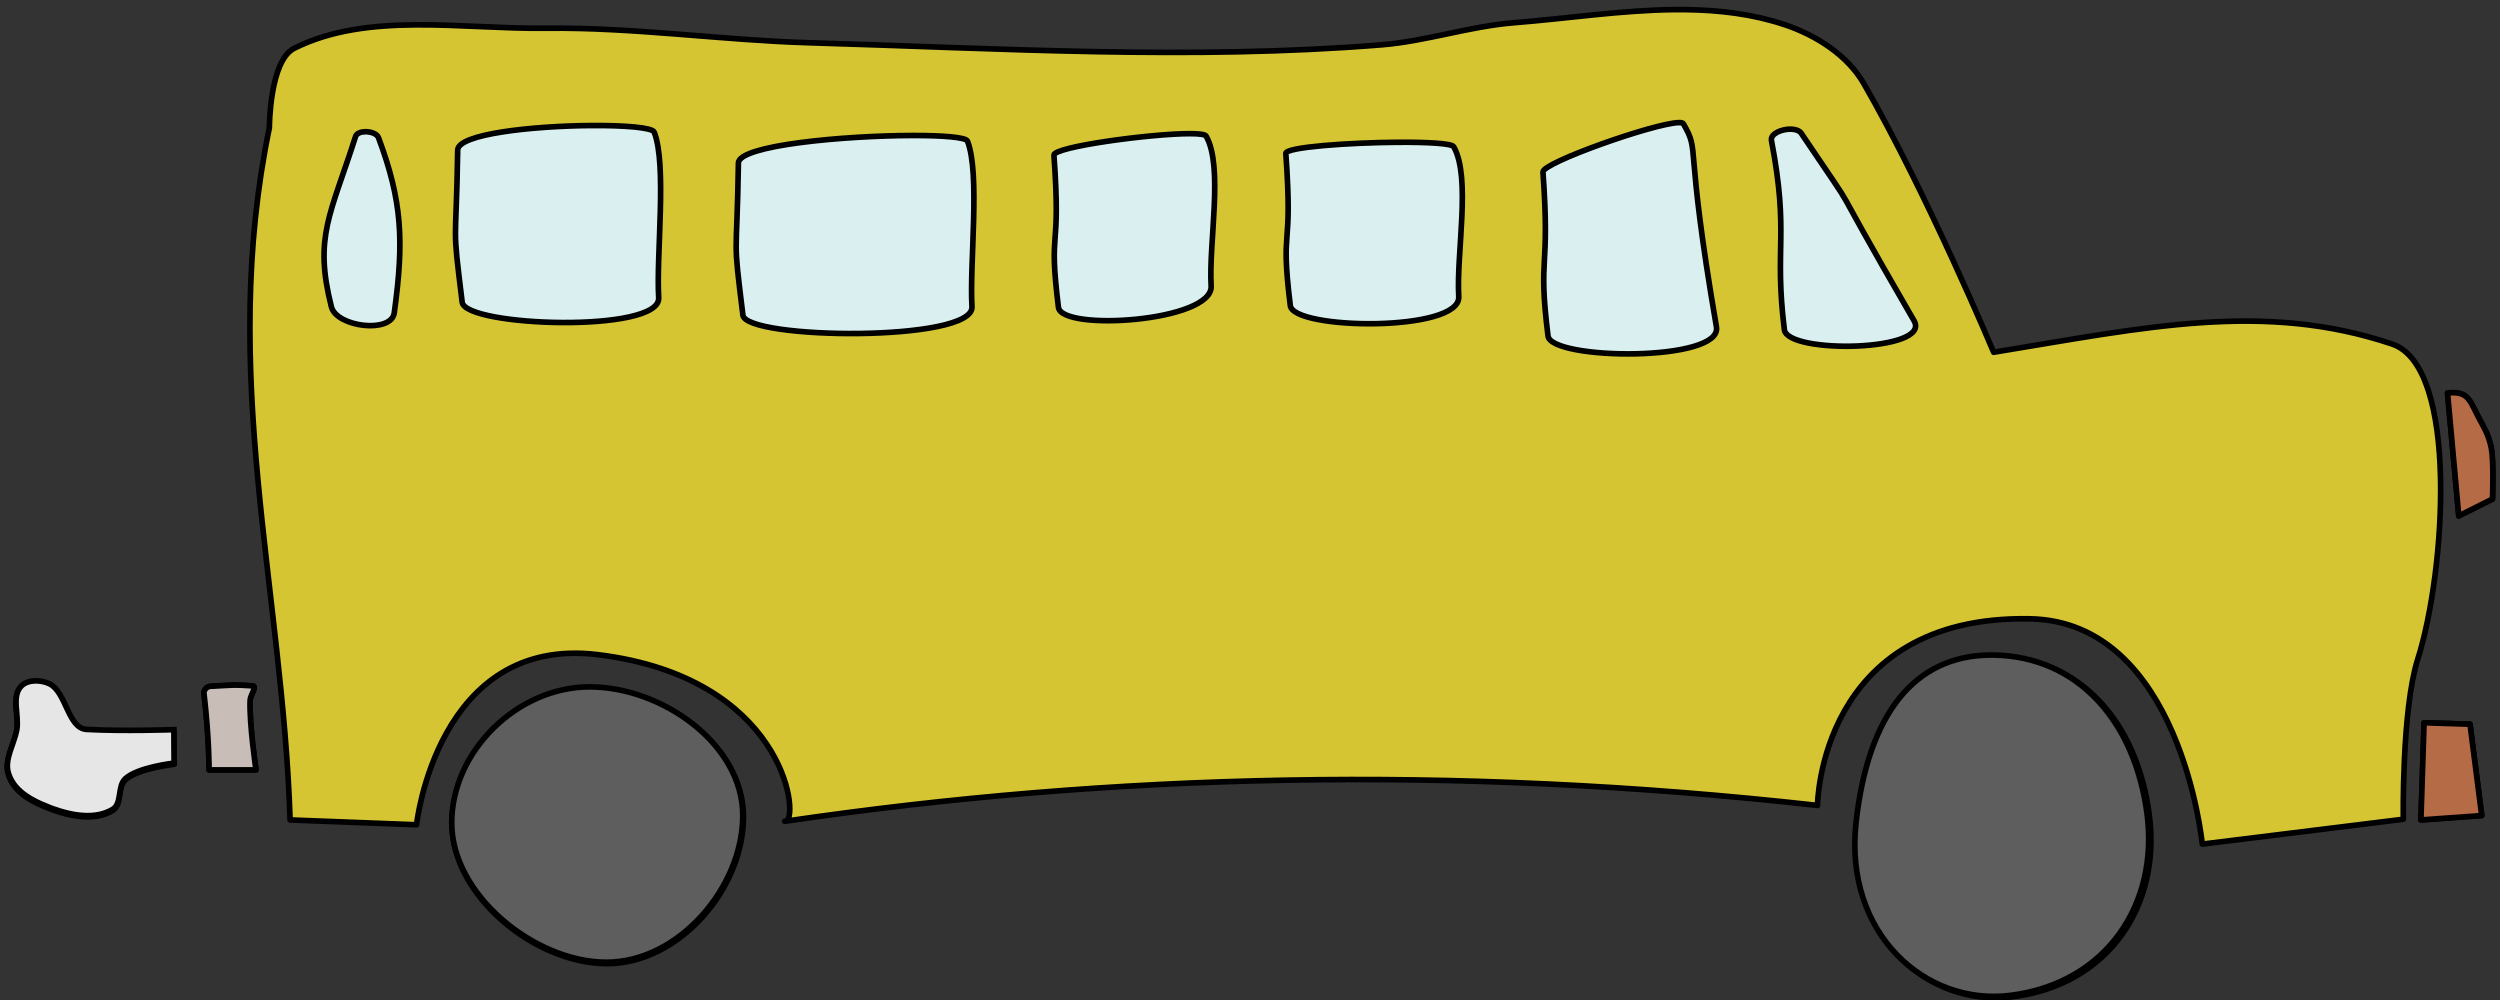 <?xml version="1.0" encoding="UTF-8" standalone="no"?>
<svg
   xmlns:dc="http://purl.org/dc/elements/1.1/"
   xmlns:cc="http://creativecommons.org/ns#"
   xmlns:rdf="http://www.w3.org/1999/02/22-rdf-syntax-ns#"
   xmlns:svg="http://www.w3.org/2000/svg"
   xmlns="http://www.w3.org/2000/svg"
   xmlns:sodipodi="http://sodipodi.sourceforge.net/DTD/sodipodi-0.dtd"
   xmlns:inkscape="http://www.inkscape.org/namespaces/inkscape"
   id="svg1483"
   version="1.1"
   viewBox="0 0 625 250"
   height="250mm"
   width="625mm"
   inkscape:version="0.91 r13725"
   sodipodi:docname="yellowschoolbus.svg">
  <rect x="0" y="0" width="625" height="250" fill="#333333" stroke="none"/>
  <defs
     id="defs5956" />
  <sodipodi:namedview
     pagecolor="#ffffff"
     bordercolor="#666666"
     borderopacity="1"
     objecttolerance="10"
     gridtolerance="10"
     guidetolerance="10"
     inkscape:pageopacity="0"
     inkscape:pageshadow="2"
     inkscape:window-width="1916"
     inkscape:window-height="1035"
     id="namedview5954"
     showgrid="false"
     fit-margin-top="0"
     fit-margin-left="0"
     fit-margin-right="0"
     fit-margin-bottom="0"
     showguides="true"
     inkscape:zoom="0.37343818"
     inkscape:cx="1499.8513"
     inkscape:cy="440.061"
     inkscape:window-x="4"
     inkscape:window-y="1"
     inkscape:window-maximized="1"
     inkscape:current-layer="svg1483" />
  <g
     transform="matrix(3,0,0,3,91.258,-273.235)"
     id="layer1">
    <g
       id="g2144" />
  </g>
  <g
     id="g7108"
     transform="translate(1.837,2.315)">
    <path
       sodipodi:nodetypes="ccccc"
       inkscape:connector-curvature="0"
       id="rect7096"
       d="m 77.841,18.747 380.137,0 30.985,80.108 -411.123,6.046 c -12.039,-28.718 -2.865,-57.436 0,-86.154 z"
       style="opacity:1;fill:#daf0f0;fill-opacity:1;fill-rule:evenodd;stroke:none;stroke-width:1.411;stroke-linecap:round;stroke-linejoin:round;stroke-miterlimit:4;stroke-dasharray:none;stroke-opacity:1" />
    <path
       inkscape:connector-curvature="0"
       transform="matrix(0.794,0,0,0.794,90.549,-275.55)"
       d="m 410.979,347.156 c -16.792,0.156 -33.961,2.815 -50.562,4.125 -14.069,1.11 -27.695,5.821 -41.762,6.959 -59.91,4.848 -120.236,1.111 -180.316,-0.652 -27.654,-0.812 -55.209,-4.906 -82.873,-4.568 -26.473,0.324 -56.019,-5.282 -79.174,6.309 -7.813,3.911 -7.83,25.014 -7.83,25.014 -16.031,77.201 4.191,145.338 6.525,217.947 l 39.805,1.521 c 0,0 6.496,-59.848 57.199,-53.551 58.162,7.224 63.242,49.988 59.305,52.381 101.937,-14.954 209.596,-17.748 324.607,-4.92 0,0 0.455,-59.888 66.77,-58.771 47.514,0.8 54.385,70.951 54.385,70.951 l 63.297,-7.83 c 0,0 -0.544,-34.365 4.566,-50.463 8.779,-27.656 12.967,-92.09 -8.072,-99.154 -40.424,-13.574 -77.411,-5.284 -125.479,2.58 0,0 -20.949,-49.997 -40.893,-84.611 -5.147,-8.934 -15.024,-15.204 -24.797,-18.488 -10.103,-3.395 -20.636,-4.649 -31.348,-4.773 -1.116,-0.013 -2.234,-0.014 -3.354,-0.004 z m -279.684,255.484 c -0.19,0.028 -0.381,0.054 -0.57,0.082 0.206,0.059 0.396,0.024 0.57,-0.082 z M 412.189,382.73 c 0.805,-0.023 1.319,0.082 1.469,0.344 5.525,9.633 0.079,3.768 10.43,63.994 1.904,11.078 -52.086,10.537 -53.033,2.828 -3.258,-26.514 0.723,-19.298 -1.592,-51.619 -0.208,-2.907 34.943,-15.321 42.727,-15.547 z m -342.775,0.926 c 10.816,-0.1 19.64,0.618 20.211,2.07 4.064,10.334 0.61,38.592 1.414,52.148 0.666,11.221 -60.924,9.124 -61.871,1.416 -3.258,-26.514 -1.913,-15.508 -1.414,-47.908 0.079,-5.118 23.634,-7.56 41.66,-7.727 z m 378.277,1.139 c 1.344,0.055 2.529,0.451 3.09,1.285 22.034,32.761 3.791,4.297 35.531,59.043 5.638,9.724 -39.889,10.537 -40.836,2.828 -3.258,-26.514 1.609,-29.726 -4.064,-59.572 -0.413,-2.172 3.321,-3.705 6.279,-3.584 z M -1.439,385.596 c 1.791,-0.058 3.793,0.623 4.268,1.898 7.427,19.936 8.086,32.341 4.949,55.154 -0.903,6.57 -18.172,4.485 -19.799,-1.943 -5.587,-22.073 -0.203,-29.042 7.602,-53.564 0.321,-1.008 1.587,-1.5 2.98,-1.545 z m 259.803,0.613 c 2.855,0.005 4.733,0.233 5.033,0.756 5.525,9.633 0.787,33.643 1.592,47.199 0.666,11.221 -47.137,14.425 -48.084,6.717 -3.258,-26.514 0.901,-15.585 -1.414,-47.906 -0.187,-2.606 30.501,-6.786 42.873,-6.766 z m -87.473,0.58 c 9.692,-0.024 16.901,0.556 17.377,1.766 4.064,10.334 0.61,38.594 1.414,52.15 0.666,11.221 -71.178,10.359 -72.125,2.65 -3.258,-26.514 -1.913,-15.506 -1.414,-47.906 0.087,-5.63 33.425,-8.607 54.748,-8.66 z m 152.977,2.133 c 9.273,-0.06 16.888,0.354 17.488,1.4 5.525,9.633 0.787,33.643 1.592,47.199 0.666,11.221 -52.086,10.539 -53.033,2.83 -3.258,-26.514 0.901,-15.587 -1.414,-47.908 -0.144,-2.005 19.913,-3.422 35.367,-3.521 z m 332.281,78.844 c -1.058,-0.023 -1.867,0.105 -1.867,0.105 l 3.537,38.682 10.611,-5.307 c 0,0 0.472,-11.687 -0.385,-16.072 -0.857,-4.385 -2.613,-7.005 -4.074,-9.768 -1.461,-2.763 -2.469,-5.641 -4.461,-6.844 -0.996,-0.601 -2.303,-0.774 -3.361,-0.797 z m -144.025,82.945 c -24.631,-0.428 -39.702,18.117 -43.488,52.971 -3.779,34.79 21.846,57.733 48.791,54.281 30.326,-3.885 46.635,-28.867 42.957,-57.121 -3.808,-29.256 -21.737,-49.67 -48.26,-50.131 z m -617.525,8.131 c -1.597,0.057 -3.128,0.526 -4.184,1.541 -3.383,3.253 -0.657,9.386 -1.537,13.996 -0.817,4.282 -3.859,9.105 -2.691,13.305 1.384,4.979 5.733,7.907 10.459,9.996 6.887,3.044 16.135,5.589 22.531,1.615 2.94,-1.826 1.382,-7.263 3.922,-9.613 3.951,-3.656 15.381,-4.92 15.381,-4.92 l -0.076,-10.537 c 0,0 -16.011,0.548 -27.531,-0.076 -5.88,-0.318 -6.373,-11.85 -11.689,-14.381 -1.323,-0.63 -2.987,-0.983 -4.584,-0.926 z m 62.689,0.988 c -1.467,0.03 -3.205,0.168 -7.504,0.398 -0.961,0.052 -2.034,1.199 -1.922,2.154 1.685,14.319 1.613,24.146 1.613,24.146 l 14.766,0 c 0,0 -2.166,-14.644 -1.846,-21.994 0.066,-1.507 2.275,-4.366 0.77,-4.459 -3.215,-0.198 -4.41,-0.276 -5.877,-0.246 z m 112.186,0.906 c -22.748,0 -43.486,20.266 -43.486,42.867 1.5e-5,22.602 26.043,43.93 48.791,43.93 22.748,0 42.955,-23.625 42.955,-46.227 10e-6,-22.602 -25.512,-40.57 -48.26,-40.57 z m 577.426,10.951 -1,30.607 19.148,-1.385 -3.691,-28.762 z"
       style="fill:#d6c533;fill-opacity:1;stroke:#000000;stroke-width:1.778;stroke-linecap:round;stroke-linejoin:round;stroke-miterlimit:4;stroke-dasharray:none;stroke-opacity:1"
       id="path2060" />
    <path
       sodipodi:nodetypes="scccsscsccccc"
       id="path6509"
       style="fill:#b66b47;fill-opacity:1;stroke:#000000;stroke-width:1.778;stroke-linecap:round;stroke-linejoin:round;stroke-miterlimit:4;stroke-dasharray:none;stroke-opacity:1"
       d="m 656.148,467.766 c -1.058,-0.023 -1.867,0.105 -1.867,0.105 l 3.537,38.682 10.611,-5.307 c 0,0 0.472,-11.687 -0.385,-16.072 -0.857,-4.385 -2.613,-7.005 -4.074,-9.768 -1.461,-2.763 -2.469,-5.641 -4.461,-6.844 -0.996,-0.601 -2.303,-0.774 -3.361,-0.797 z m -9.25,103.922 -1,30.607 19.148,-1.385 -3.691,-28.762 z"
       transform="matrix(0.794,0,0,0.794,90.549,-275.55)"
       inkscape:connector-curvature="0" />
    <path
       sodipodi:nodetypes="scsccsss"
       id="path6511"
       style="fill:#c8beb7;fill-opacity:1;stroke:#000000;stroke-width:1.778;stroke-linecap:round;stroke-linejoin:round;stroke-miterlimit:4;stroke-dasharray:none;stroke-opacity:1"
       d="m -42.713,559.83 c -1.467,0.03 -3.205,0.168 -7.504,0.398 -0.961,0.052 -2.034,1.199 -1.922,2.154 1.685,14.319 1.613,24.146 1.613,24.146 l 14.766,0 c 0,0 -2.166,-14.644 -1.846,-21.994 0.066,-1.507 2.275,-4.366 0.77,-4.459 -3.215,-0.198 -4.41,-0.276 -5.877,-0.246 z"
       transform="matrix(0.794,0,0,0.794,90.549,-275.55)"
       inkscape:connector-curvature="0" />
    <g
       transform="matrix(3,0,0,3,90.549,-275.55)"
       id="g6500">
      <g
         id="g6502">
        <path
           sodipodi:nodetypes="sssssssssss"
           inkscape:connector-curvature="0"
           id="path6504"
           transform="matrix(0.094,0,0,0.094,-30.183,91.85)"
           d="m 1757.963,572.5 c -67.365,0.454 -108.602,52.503 -119.084,148.998 -10.628,97.846 61.442,162.375 137.225,152.666 85.292,-10.928 131.16,-81.189 120.816,-160.654 -10.71,-82.283 -61.136,-139.695 -135.73,-140.992 -1.083,-0.019 -2.157,-0.025 -3.227,-0.018 z M 516.236,600.713 c -63.979,0 -122.305,56.998 -122.305,120.564 4e-5,63.567 73.246,123.553 137.225,123.553 63.979,0 120.811,-66.445 120.811,-130.012 2e-5,-63.567 -71.752,-114.105 -135.73,-114.105 z"
           style="fill:#5e5e5e;fill-opacity:1;stroke:#000000;stroke-width:5;stroke-linecap:butt;stroke-linejoin:miter;stroke-miterlimit:4;stroke-dasharray:none;stroke-opacity:1" />
      </g>
    </g>
    <g
       id="g7099"
       transform="matrix(3,0,0,3,90.549,-275.55)">
      <g
         id="g7101">
        <path
           sodipodi:nodetypes="ccsssssscccsc"
           inkscape:connector-curvature="0"
           style="fill:#e6e6e6;fill-opacity:1;stroke:#000000;stroke-width:5;stroke-linecap:butt;stroke-linejoin:miter;stroke-miterlimit:4;stroke-dasharray:none;stroke-opacity:1"
           d="m 26.092,595.377 c -0.565,-0.015 -1.13,-0.012 -1.691,0.008 -4.492,0.161 -8.798,1.479 -11.768,4.334 -9.516,9.148 -1.847,26.399 -4.322,39.365 -2.299,12.043 -10.853,25.605 -7.57,37.418 3.892,14.003 16.123,22.24 29.416,28.115 19.37,8.562 45.38,15.719 63.369,4.543 8.267,-5.136 3.887,-20.427 11.031,-27.037 11.113,-10.281 43.258,-13.838 43.258,-13.838 l -0.213,-29.637 c 0,0 -45.032,1.541 -77.432,-0.213 -16.537,-0.895 -17.924,-33.329 -32.877,-40.447 -3.255,-1.549 -7.245,-2.505 -11.201,-2.611 z"
           transform="matrix(0.094,0,0,0.094,-30.183,91.85)"
           id="path7103" />
      </g>
    </g>
  </g>
</svg>
